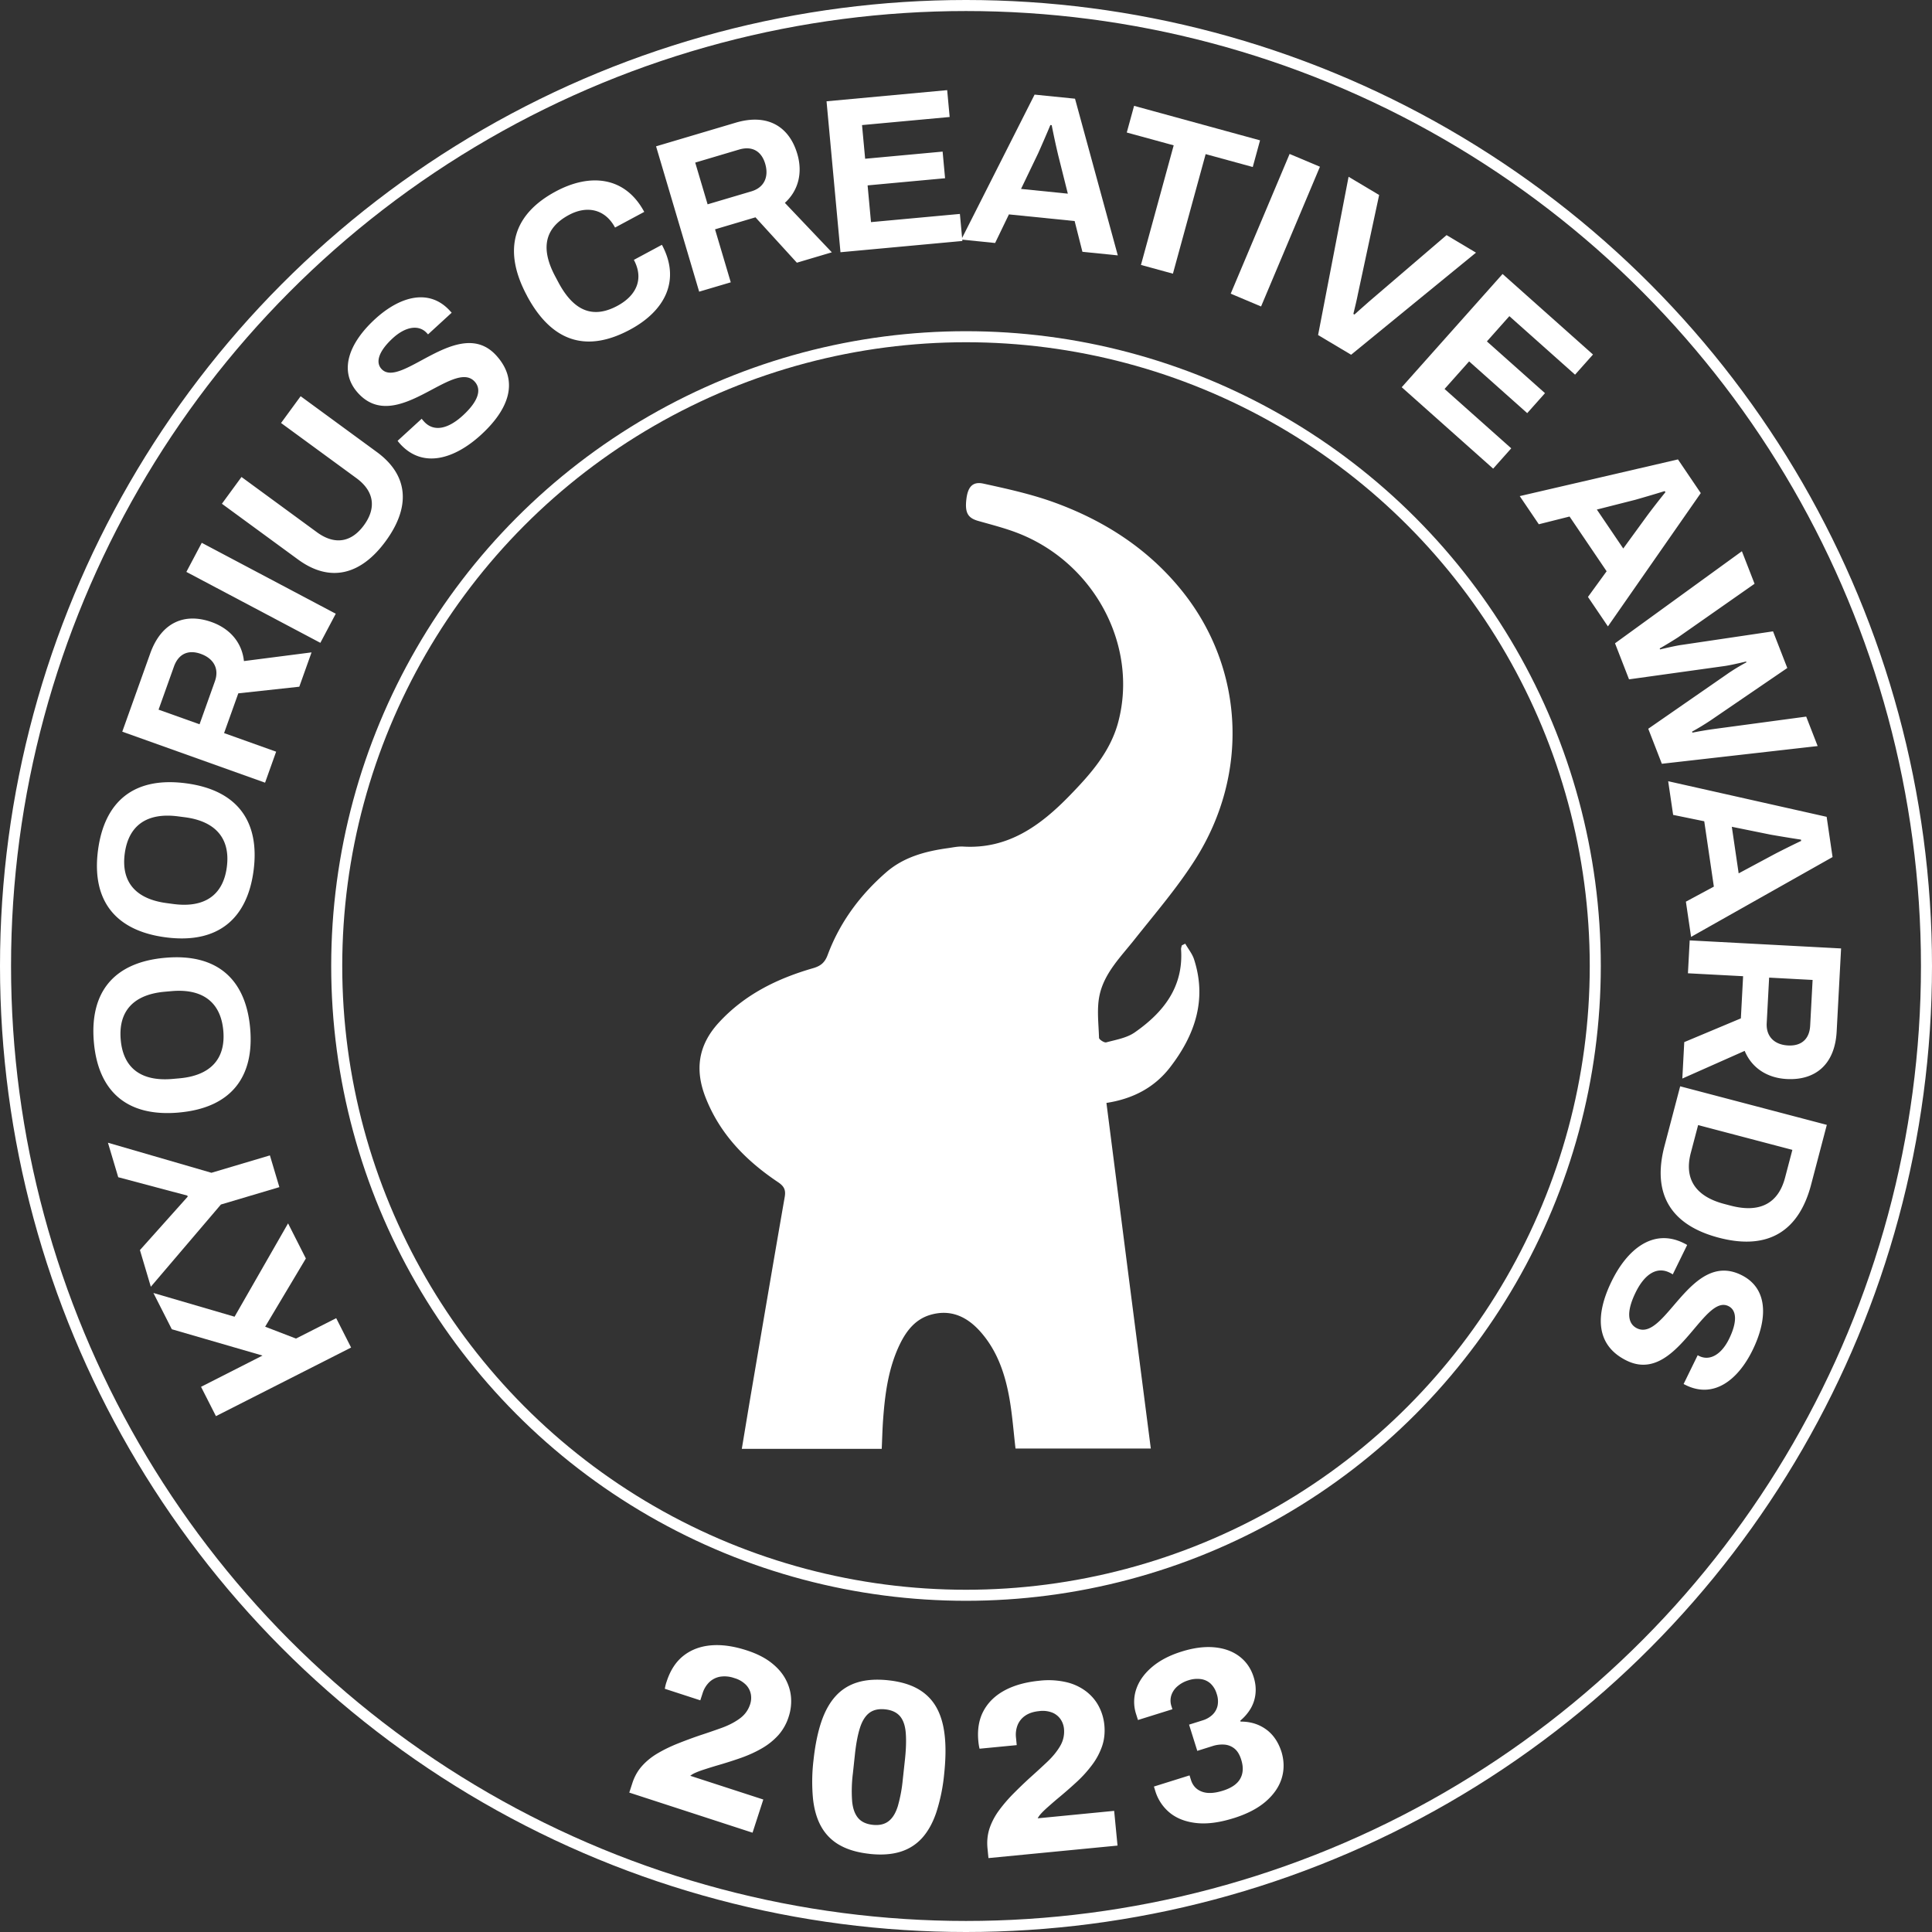 <svg xmlns="http://www.w3.org/2000/svg" width="70" height="70" fill="none" viewBox="0 0 70 70"><rect x="0" y="0" width="70" height="70" fill="#333333" stroke="none"/><g clip-path="url(#clip0_2369_2992)"><path fill="#fff" d="m7.824 51.31-.54-1.063 2.227-1.132-3.286-.954-.667-1.314 2.941.86 1.938-3.382.645 1.272-1.475 2.472 1.117.43 1.457-.739.54 1.064-4.898 2.486ZM8.004 43.642l-2.539 2.979-.395-1.328 1.73-1.935-.011-.039-2.505-.666-.373-1.25 3.75 1.089 2.118-.63.343 1.15-2.118.63ZM6.476 40.31c-1.914.167-2.923-.806-3.075-2.553-.153-1.755.672-2.888 2.587-3.055 1.906-.167 2.924.806 3.076 2.56.153 1.747-.68 2.881-2.588 3.047Zm-.255-4.4-.247.022c-1.133.099-1.691.702-1.6 1.74.089 1.028.742 1.518 1.876 1.42l.247-.022c1.117-.098 1.684-.693 1.594-1.723-.09-1.037-.753-1.534-1.87-1.437ZM6.003 33.961c-1.906-.25-2.681-1.418-2.452-3.157.23-1.746 1.28-2.674 3.185-2.424 1.898.249 2.681 1.418 2.451 3.165-.228 1.738-1.286 2.665-3.184 2.416Zm.7-4.35-.246-.032c-1.127-.148-1.802.321-1.938 1.353-.134 1.024.398 1.643 1.525 1.79l.246.033c1.111.145 1.794-.314 1.928-1.338.136-1.033-.404-1.66-1.515-1.806ZM4.43 26.51l1.013-2.835c.41-1.146 1.267-1.478 2.225-1.136.671.24 1.101.75 1.17 1.413l2.45-.315-.444 1.244-2.21.24-.515 1.44 1.886.674-.401 1.123L4.43 26.51Zm3.357-1.829c.159-.445-.038-.82-.513-.99-.452-.162-.808 0-.972.46l-.557 1.561 1.485.53.557-1.56ZM6.752 20.722l.558-1.055 4.855 2.57-.558 1.054-4.855-2.57ZM10.799 20.272l-2.759-2.02.71-.97 2.733 2.002c.64.468 1.244.374 1.702-.252.46-.627.37-1.237-.269-1.706l-2.733-2 .71-.97 2.758 2.02c1.17.856 1.221 2.006.322 3.233-.89 1.215-2.005 1.519-3.174.663ZM14.503 16.088a.898.898 0 0 1-.097-.117l.874-.8c.016.029.06.075.086.105.347.378.861.276 1.404-.222.56-.514.692-.94.427-1.229-.768-.838-2.832 1.935-4.217.424-.736-.803-.329-1.828.609-2.688.89-.817 1.953-1.129 2.71-.303l.066.072-.856.785-.044-.047c-.286-.313-.766-.243-1.232.184-.496.455-.644.862-.411 1.116.693.755 2.806-1.964 4.153-.494.855.933.453 1.964-.544 2.878-.95.871-2.1 1.24-2.928.338v-.002ZM19.096 10.72c-.91-1.692-.478-2.97 1.04-3.784 1.248-.67 2.517-.543 3.206.741l-1.058.568c-.36-.67-1.016-.809-1.672-.456-.903.485-1.024 1.24-.49 2.235l.117.22c.545 1.015 1.235 1.318 2.13.837.706-.38.96-.988.597-1.665l1.016-.546c.69 1.285.113 2.394-1.157 3.075-1.517.814-2.802.505-3.73-1.224ZM23.77 5.302l2.886-.857c1.167-.346 1.941.151 2.23 1.126.203.683.045 1.331-.449 1.779l1.702 1.792-1.267.376-1.5-1.644-1.465.435.57 1.92-1.145.339L23.77 5.3v.001Zm3.457 1.63c.453-.135.64-.516.497-1-.136-.46-.477-.652-.946-.513l-1.589.472.449 1.512 1.59-.471ZM29.948 3.67l4.37-.404.09.973-3.175.293.113 1.22 2.807-.259.089.965-2.807.259.123 1.331 3.221-.297.09.98-4.417.408-.505-5.47h.001Z"/><path fill="#fff" d="m37.484 3.428 1.466.148 1.55 5.677-1.282-.13-.282-1.114-2.381-.241-.5 1.036-1.226-.124 2.656-5.252h-.001Zm1.206 3.59-.35-1.396a28.433 28.433 0 0 1-.235-1.087l-.048-.005c-.128.31-.337.788-.44 1.018l-.623 1.297 1.697.172ZM42.525 5.266l-1.7-.465.265-.966 4.564 1.25-.264.966-1.707-.467-1.186 4.332-1.158-.317 1.186-4.333ZM46.725 5.578l1.099.463-2.133 5.063-1.1-.464 2.134-5.062ZM48.862 6.405l1.107.66-.776 3.62c-.035.183-.112.5-.158.688l.04.024c.128-.12.358-.318.52-.464l2.817-2.414 1.066.635-4.524 3.699-1.197-.713 1.105-5.736ZM54.44 9.926l3.277 2.919-.65.73-2.38-2.12-.814.915 2.105 1.875-.644.724-2.105-1.875-.89.999 2.416 2.151-.655.736-3.313-2.95 3.654-4.103ZM60.796 16.646l.826 1.22-3.364 4.83-.723-1.068.676-.93-1.343-1.983-1.114.28-.691-1.02 5.734-1.33h-.001Zm-1.983 3.228.847-1.163c.14-.192.47-.62.682-.878l-.027-.04c-.319.1-.82.246-1.063.315l-1.395.354.957 1.412h-.001ZM63.112 19.972l.459 1.179-2.762 1.934c-.13.085-.462.291-.675.409l.014.036c.236-.057.607-.141.77-.162l3.322-.493.517 1.328-2.776 1.896a9.522 9.522 0 0 1-.675.41l.014.036a13.1 13.1 0 0 1 .782-.132l3.34-.449.415 1.067-5.645.642-.493-1.269 2.855-1.978c.189-.134.502-.325.702-.428l-.011-.03c-.228.054-.607.142-.803.167l-3.439.479-.508-1.306 4.596-3.335v-.001ZM66.183 29.596l.214 1.457-5.126 2.892-.188-1.276 1.013-.545-.348-2.368-1.127-.231-.18-1.22 5.742 1.29Zm-3.187 2.047 1.268-.68c.21-.111.692-.353.995-.495l-.007-.047c-.33-.049-.845-.135-1.095-.179l-1.41-.286.248 1.688h.001ZM66.706 34.366l-.16 3.006c-.065 1.215-.793 1.778-1.808 1.723-.712-.037-1.27-.404-1.525-1.02l-2.259 1.003.07-1.32 2.051-.86.081-1.528-1.999-.106.064-1.192 5.485.292v.002Zm-2.695 2.71c-.024.472.272.777.775.803.48.026.775-.231.8-.719l.088-1.655-1.575-.084-.088 1.655ZM66.189 40.756l-.57 2.169c-.434 1.65-1.525 2.397-3.345 1.919-1.82-.479-2.402-1.667-1.968-3.316l.57-2.169 5.313 1.397Zm-4.928 1.015c-.247.937.165 1.575 1.21 1.85l.233.061c1.053.277 1.726-.076 1.972-1.013l.265-1.007-3.415-.898-.265 1.007ZM60.995 45.036c.043.021.108.052.133.074l-.521 1.064a.739.739 0 0 0-.119-.067c-.46-.225-.902.058-1.226.72-.334.683-.302 1.127.05 1.3 1.023.5 1.932-2.836 3.773-1.934.979.478.974 1.582.414 2.725-.531 1.086-1.406 1.763-2.414 1.27L61 50.146l.51-1.043.058.029c.381.186.802-.053 1.08-.622.296-.604.285-1.037-.025-1.188-.92-.451-1.894 2.852-3.685 1.976-1.136-.556-1.14-1.662-.544-2.878.566-1.158 1.501-1.922 2.602-1.384ZM42.944 34.192c.109.19.255.367.32.57.474 1.47.023 2.752-.871 3.91-.565.732-1.347 1.142-2.305 1.289l.8 6.253.808 6.27h-4.902c-.07-.594-.113-1.194-.215-1.785-.153-.885-.431-1.73-1.034-2.423-.487-.561-1.089-.858-1.845-.634-.534.16-.855.57-1.09 1.048-.425.872-.546 1.815-.615 2.766-.024.341-.032.684-.048 1.039h-5.07c.11-.66.215-1.298.323-1.938.409-2.397.814-4.795 1.232-7.19.045-.259-.027-.39-.242-.535-1.16-.777-2.107-1.739-2.628-3.074-.395-1.011-.26-1.897.48-2.705.936-1.02 2.118-1.599 3.418-1.974.274-.08.424-.2.528-.48.44-1.18 1.171-2.167 2.118-2.992.64-.557 1.425-.765 2.243-.878.184-.026.37-.067.553-.056 1.622.097 2.794-.76 3.843-1.837.758-.78 1.488-1.593 1.775-2.69.72-2.751-.862-5.741-3.626-6.825-.47-.184-.962-.308-1.448-.446-.38-.107-.492-.297-.431-.799.053-.432.225-.639.614-.554.876.191 1.762.386 2.602.694 1.814.665 3.4 1.693 4.62 3.223 2.215 2.78 2.423 6.591.46 9.694-.651 1.027-1.455 1.96-2.214 2.917-.492.62-1.075 1.196-1.253 1.984-.113.5-.04 1.046-.024 1.57.002.06.19.182.26.163.353-.095.743-.159 1.032-.36 1.038-.723 1.774-1.644 1.68-3.013-.002-.047.018-.094.027-.141l.126-.063-.001.002ZM22.799 64.951l.113-.347c.08-.248.203-.46.367-.638.163-.178.356-.33.579-.457.221-.128.46-.242.714-.343.254-.101.508-.195.76-.282.286-.093.557-.187.811-.278.255-.092.474-.205.657-.339.184-.133.311-.307.38-.522a.735.735 0 0 0 .026-.352.67.67 0 0 0-.17-.34.958.958 0 0 0-.428-.252 1.049 1.049 0 0 0-.517-.051.76.76 0 0 0-.39.196.95.95 0 0 0-.245.406l-.083.254-1.285-.418a1.459 1.459 0 0 1 .068-.268c.132-.406.336-.717.612-.933.276-.215.608-.34.996-.373.389-.033.82.028 1.293.182.361.117.657.267.888.448.231.181.404.38.52.6.116.218.182.444.197.675.015.233-.014.459-.086.679a1.83 1.83 0 0 1-.377.672 2.45 2.45 0 0 1-.595.476c-.23.134-.487.25-.767.349-.282.099-.581.193-.897.284-.16.048-.303.093-.432.135-.13.042-.234.081-.315.118a.822.822 0 0 0-.184.108l2.647.86-.39 1.202-4.466-1.453-.001.002ZM31.508 67.169c-.425-.046-.78-.148-1.067-.307a1.732 1.732 0 0 1-.672-.654c-.162-.277-.265-.617-.311-1.023a6.58 6.58 0 0 1 .018-1.42c.058-.536.153-.998.283-1.383.131-.386.305-.696.522-.933.216-.236.48-.401.796-.496.314-.094.684-.118 1.108-.073.425.046.779.148 1.063.307.285.16.507.377.668.654.16.276.264.618.31 1.022.047.405.04.875-.017 1.412a6.509 6.509 0 0 1-.285 1.392c-.13.386-.305.696-.52.933-.217.236-.48.402-.792.496-.312.095-.68.12-1.104.074v-.001Zm.113-1.052c.236.025.426-.018.573-.131.146-.112.258-.294.336-.546a5.3 5.3 0 0 0 .18-.969l.075-.69c.044-.4.054-.733.032-.998s-.093-.467-.212-.605c-.12-.137-.297-.22-.533-.245-.236-.025-.426.017-.573.127-.145.11-.26.29-.34.54-.08.251-.143.577-.185.978l-.073.68a5.118 5.118 0 0 0-.027 1c.024.265.097.468.216.61.118.14.296.224.532.249h-.001ZM35.814 67.323l-.036-.363c-.024-.26.003-.503.081-.732.08-.228.195-.445.349-.65.153-.206.325-.406.518-.6.193-.194.388-.382.585-.562.224-.2.435-.394.632-.58.196-.185.352-.376.467-.572.115-.195.161-.406.14-.63a.739.739 0 0 0-.117-.333.678.678 0 0 0-.292-.244.959.959 0 0 0-.493-.06c-.2.02-.365.073-.494.16a.758.758 0 0 0-.28.335.951.951 0 0 0-.062.47l.026.267-1.346.13a1.227 1.227 0 0 1-.025-.118 2.328 2.328 0 0 1-.02-.155c-.04-.425.023-.791.19-1.1.166-.307.42-.554.764-.74.342-.184.761-.301 1.257-.35a2.87 2.87 0 0 1 .993.056 1.9 1.9 0 0 1 .717.342c.194.154.344.335.45.542.107.207.17.426.194.656.027.277 0 .533-.078.767a2.463 2.463 0 0 1-.355.673 4.47 4.47 0 0 1-.564.627c-.22.203-.455.409-.709.618-.127.108-.241.207-.342.297-.102.09-.182.168-.241.233a.805.805 0 0 0-.126.174l2.771-.27.122 1.258-4.675.453-.001.001ZM44.694 65.876c-.509.16-.958.219-1.348.176-.39-.043-.709-.167-.96-.37a1.633 1.633 0 0 1-.53-.799l-.047-.153 1.29-.404.051.162c.065.21.197.352.395.426.197.075.451.064.762-.034.312-.097.521-.242.629-.434.108-.192.12-.421.036-.688-.058-.187-.141-.322-.248-.406a.655.655 0 0 0-.367-.142 1.138 1.138 0 0 0-.426.054l-.551.173-.298-.95.492-.155a.894.894 0 0 0 .352-.2.649.649 0 0 0 .187-.323.816.816 0 0 0-.03-.438.829.829 0 0 0-.216-.366.648.648 0 0 0-.356-.168 1.005 1.005 0 0 0-.456.045 1.08 1.08 0 0 0-.394.216.728.728 0 0 0-.223.331.636.636 0 0 0 .006.39l.035.11-1.248.39-.067-.211a1.432 1.432 0 0 1 .002-.9c.098-.294.286-.562.565-.801.279-.24.64-.43 1.08-.567.436-.137.833-.188 1.192-.154s.66.144.906.331c.245.188.417.436.514.748.066.21.087.412.065.609a1.321 1.321 0 0 1-.177.535c-.096.16-.22.305-.373.434l.01.034c.348-.003.654.089.917.276.264.188.454.466.57.834.096.33.096.648 0 .955-.097.307-.29.584-.578.833-.289.249-.676.45-1.163.602Z"/><circle cx="35" cy="35" r="34.8" stroke="#fff" stroke-width=".4"/><circle cx="35" cy="35" r="22.8" stroke="#fff" stroke-width=".4"/></g><defs><clipPath id="clip0_2369_2992"><path fill="#fff" d="M0 0h70v70H0z"/></clipPath></defs></svg>